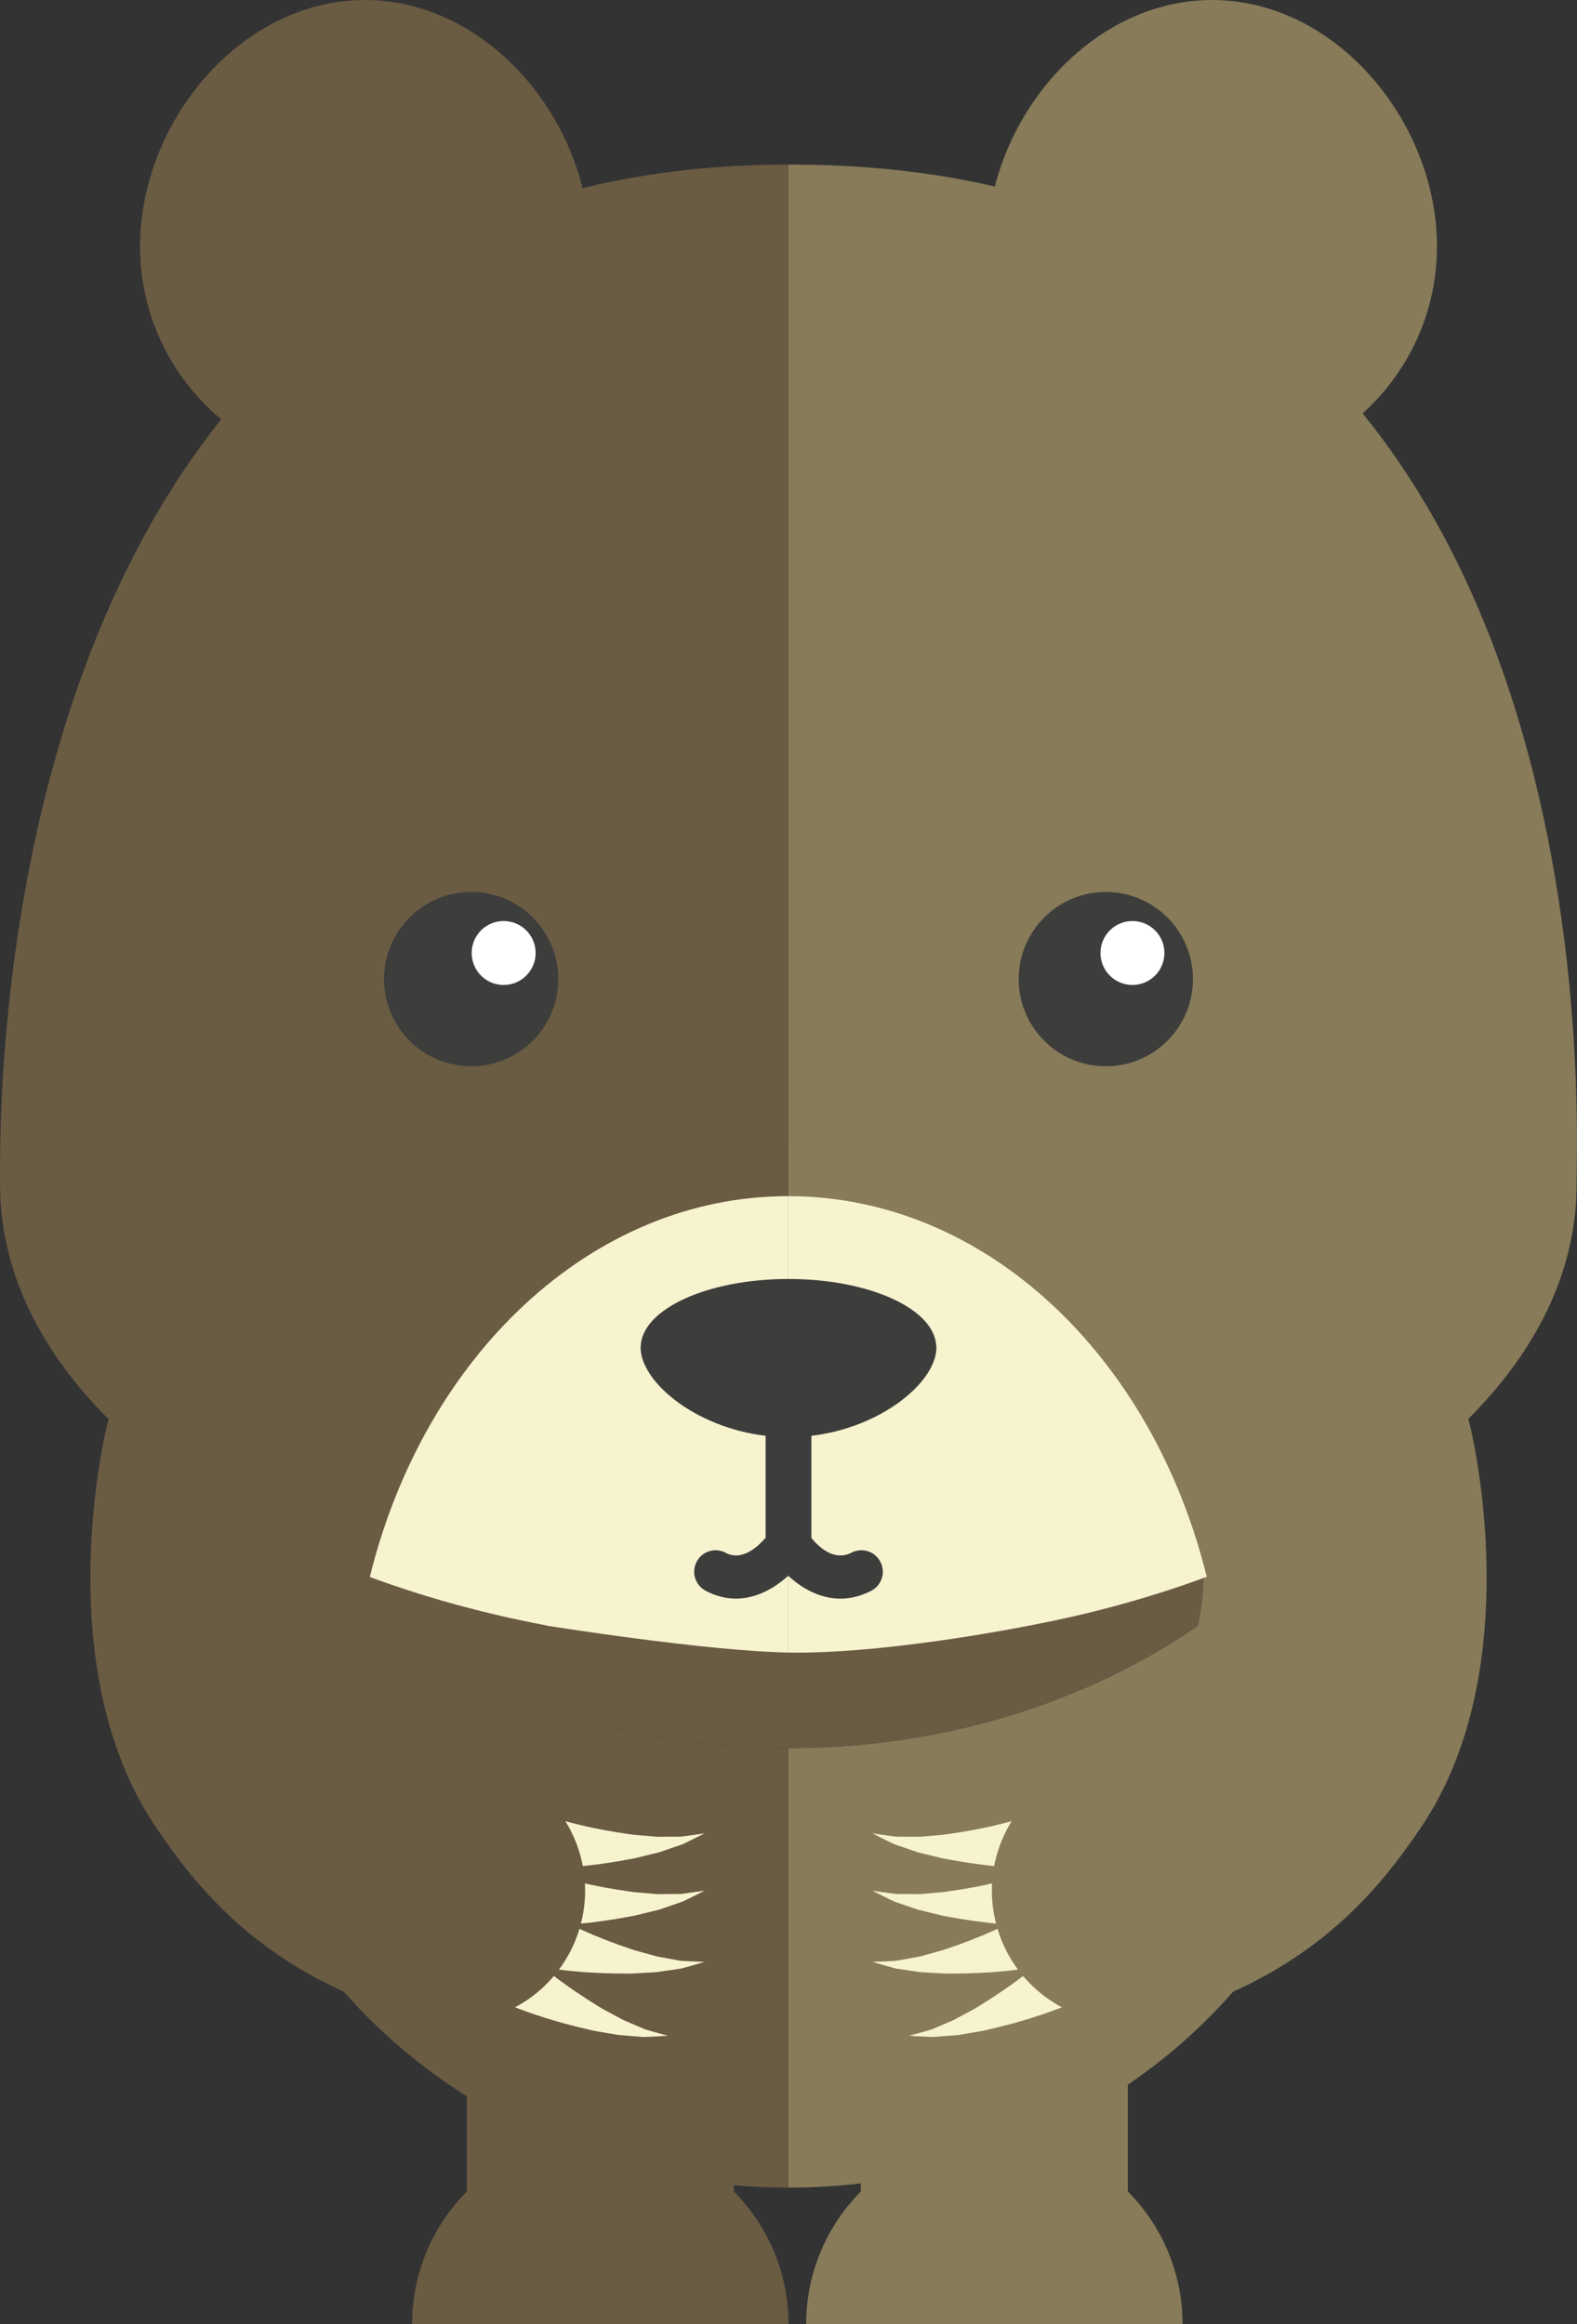 <?xml version="1.0" encoding="utf-8"?>
<!-- Generator: Adobe Illustrator 16.0.0, SVG Export Plug-In . SVG Version: 6.00 Build 0)  -->
<!DOCTYPE svg PUBLIC "-//W3C//DTD SVG 1.1//EN" "http://www.w3.org/Graphics/SVG/1.1/DTD/svg11.dtd">
<svg version="1.1" id="Layer_1" xmlns="http://www.w3.org/2000/svg" xmlns:xlink="http://www.w3.org/1999/xlink" x="0px" y="0px"
	 width="99.938px" height="147.24px" viewBox="0 0 99.938 147.24" enable-background="new 0 0 99.938 147.24" xml:space="preserve">
<rect x="0" y="0" width="99.938" height="147.24" fill="#333333" stroke="none"/>
<g>
	<defs>
		<rect id="SVGID_1_" width="99.938" height="147.24"/>
	</defs>
	<clipPath id="SVGID_2_">
		<use xlink:href="#SVGID_1_"  overflow="visible"/>
	</clipPath>
	<path clip-path="url(#SVGID_2_)" fill="#C6CCD5" d="M65.614,127.438c1.423-0.057,2.767-0.162,4.05-0.314h0.005
		C68.385,127.273,67.035,127.379,65.614,127.438"/>
	<path clip-path="url(#SVGID_2_)" fill="#C6CCD5" d="M65.359,127.441c-0.632,0.023-1.271,0.039-1.93,0.041
		C64.089,127.48,64.728,127.463,65.359,127.441"/>
	<path clip-path="url(#SVGID_2_)" fill="#C6CCD5" d="M81.089,111.5c-0.086,0.025-0.174,0.049-0.256,0.074
		C80.915,111.549,81.003,111.525,81.089,111.5"/>
	<path clip-path="url(#SVGID_2_)" fill="#C6CCD5" d="M79.868,111.818c-0.129,0.027-0.263,0.057-0.396,0.086
		C79.605,111.875,79.739,111.846,79.868,111.818"/>
	<path clip-path="url(#SVGID_2_)" fill="#C6CCD5" d="M75.385,112.383c-0.222,0.008-0.437,0.023-0.662,0.027
		C74.948,112.406,75.163,112.391,75.385,112.383"/>
	<path clip-path="url(#SVGID_2_)" fill="#C6CCD5" d="M77.035,112.271c-0.201,0.02-0.399,0.041-0.604,0.057
		C76.636,112.313,76.834,112.291,77.035,112.271"/>
	<path clip-path="url(#SVGID_2_)" fill="#C6CCD5" d="M62.953,104.396c0.934-0.148,1.85-0.32,2.76-0.5
		C64.805,104.076,63.887,104.248,62.953,104.396"/>
	<path clip-path="url(#SVGID_2_)" fill="#C6CCD5" d="M82.185,111.139c-0.026,0.008-0.052,0.016-0.075,0.025
		C82.133,111.154,82.158,111.146,82.185,111.139"/>
	<path clip-path="url(#SVGID_2_)" fill="#C6CCD5" d="M73.506,112.396c-0.208-0.002-0.408-0.002-0.621-0.01
		C73.098,112.395,73.298,112.395,73.506,112.396"/>
	<path clip-path="url(#SVGID_2_)" fill="#C6CCD5" d="M66.246,103.791c6.929-1.424,13.162-3.717,18.319-6.658
		c0-0.004,0-0.008-0.002-0.016C79.406,100.063,73.175,102.363,66.246,103.791"/>
	<path clip-path="url(#SVGID_2_)" fill="#C6CCD5" d="M78.523,112.078c-0.17,0.027-0.341,0.055-0.517,0.08
		C78.183,112.133,78.354,112.105,78.523,112.078"/>
	<path clip-path="url(#SVGID_2_)" fill="#918BC0" d="M26.666,102.109c-0.097-0.029-0.192-0.059-0.289-0.09
		C26.474,102.051,26.568,102.08,26.666,102.109"/>
	<path clip-path="url(#SVGID_2_)" fill="#918BC0" d="M32.079,103.537c-0.186-0.041-0.37-0.084-0.558-0.127
		C31.709,103.453,31.893,103.494,32.079,103.537"/>
	<path clip-path="url(#SVGID_2_)" fill="#918BC0" d="M14.958,97.137c3.38,1.928,7.221,3.574,11.418,4.883
		c-4.194-1.309-8.038-2.961-11.418-4.891V97.137z"/>
	<path clip-path="url(#SVGID_2_)" fill="#918BC0" d="M31.521,103.41c-1.664-0.385-3.285-0.818-4.855-1.301
		C28.238,102.592,29.857,103.027,31.521,103.41"/>
	<path clip-path="url(#SVGID_2_)" fill="#918BC0" d="M34.559,104.049c-0.839-0.156-1.662-0.332-2.48-0.512
		C32.897,103.717,33.72,103.893,34.559,104.049"/>
	<rect x="29.585" y="123.388" clip-path="url(#SVGID_2_)" fill="#6A5B43" width="16.918" height="18.319"/>
	<rect x="54.553" y="123.388" clip-path="url(#SVGID_2_)" fill="#877B59" width="16.92" height="18.319"/>
	<path clip-path="url(#SVGID_2_)" fill="#6A5B43" d="M38.042,135.313c-6.583,0-11.925,5.34-11.925,11.928h23.851
		C49.969,140.652,44.633,135.313,38.042,135.313"/>
	<path clip-path="url(#SVGID_2_)" fill="#877B59" d="M63.012,135.313c-6.583,0-11.923,5.34-11.923,11.928h23.853
		C74.941,140.652,69.6,135.313,63.012,135.313"/>
	<path clip-path="url(#SVGID_2_)" fill="#6A5B43" d="M15.582,95.008c-1.146,3.242-1.784,6.697-1.784,10.299
		c0,18.381,16.194,33.281,36.171,33.281v-27.842C35.438,110.746,22.735,104.441,15.582,95.008"/>
	<path clip-path="url(#SVGID_2_)" fill="#877B59" d="M49.969,110.746v27.842c19.975,0,36.172-14.9,36.172-33.28
		c0-3.603-0.638-7.058-1.785-10.3C77.199,104.441,64.497,110.746,49.969,110.746"/>
	<path clip-path="url(#SVGID_2_)" fill="#6A5B43" d="M49.969,72.035c-16.062,0-29.666,9.639-34.387,22.973
		c7.154,9.434,19.857,15.738,34.387,15.738c14.528,0,27.23-6.305,34.387-15.738C79.633,81.674,66.032,72.035,49.969,72.035"/>
	<path clip-path="url(#SVGID_2_)" fill="#F7F3CF" d="M35.341,115.238c0,0,0.143,0.039,0.393,0.109
		c0.236,0.064,0.574,0.161,1.005,0.26c0.854,0.215,2.006,0.432,3.177,0.594c0.295,0.051,0.583,0.057,0.873,0.088
		c0.291,0.023,0.577,0.049,0.856,0.072c0.554-0.004,1.074-0.006,1.517-0.008c0.871-0.111,1.487-0.211,1.487-0.211
		s-0.525,0.277-1.375,0.688c-0.442,0.152-0.957,0.328-1.51,0.518c-0.283,0.07-0.576,0.141-0.873,0.213
		c-0.299,0.068-0.607,0.162-0.912,0.209c-1.228,0.234-2.477,0.407-3.418,0.48c-0.467,0.049-0.875,0.068-1.161,0.084
		c-0.272,0.014-0.427,0.021-0.427,0.021c-0.88,0.045-1.628-0.631-1.672-1.51c-0.044-0.879,0.633-1.628,1.511-1.67
		c0.174-0.01,0.344,0.01,0.504,0.055L35.341,115.238z"/>
	<path clip-path="url(#SVGID_2_)" fill="#F7F3CF" d="M35.341,118.869c0,0,0.143,0.041,0.393,0.109
		c0.236,0.066,0.574,0.164,1.005,0.26c0.854,0.215,2.006,0.432,3.177,0.594c0.295,0.053,0.583,0.059,0.873,0.088
		c0.291,0.025,0.577,0.051,0.856,0.074c0.554-0.004,1.074-0.008,1.517-0.01c0.871-0.111,1.487-0.209,1.487-0.209
		s-0.525,0.277-1.375,0.688c-0.442,0.15-0.957,0.328-1.51,0.518c-0.283,0.068-0.576,0.141-0.873,0.213
		c-0.299,0.068-0.607,0.16-0.912,0.209c-1.228,0.232-2.477,0.406-3.418,0.48c-0.467,0.047-0.875,0.068-1.161,0.084
		c-0.272,0.014-0.427,0.021-0.427,0.021c-0.88,0.045-1.628-0.633-1.672-1.51c-0.044-0.879,0.633-1.627,1.511-1.671
		c0.174-0.009,0.344,0.011,0.504,0.054L35.341,118.869z"/>
	<path clip-path="url(#SVGID_2_)" fill="#F7F3CF" d="M35.664,121.688c0,0,0.133,0.064,0.365,0.18
		c0.222,0.107,0.537,0.264,0.943,0.439c0.799,0.367,1.892,0.793,3.014,1.168c0.28,0.104,0.563,0.162,0.842,0.246
		c0.281,0.078,0.559,0.155,0.826,0.229c0.547,0.098,1.058,0.191,1.495,0.27c0.876,0.051,1.499,0.066,1.499,0.066
		s-0.566,0.178-1.477,0.424c-0.462,0.068-1.001,0.146-1.58,0.23c-0.291,0.019-0.592,0.033-0.898,0.051
		c-0.306,0.012-0.625,0.047-0.934,0.037c-1.25,0.004-2.509-0.055-3.449-0.154c-0.468-0.039-0.872-0.094-1.156-0.131
		c-0.269-0.037-0.424-0.059-0.424-0.059c-0.872-0.117-1.483-0.92-1.366-1.791c0.118-0.871,0.92-1.482,1.792-1.363
		c0.173,0.023,0.336,0.072,0.485,0.146L35.664,121.688z"/>
	<path clip-path="url(#SVGID_2_)" fill="#F7F3CF" d="M34.158,124.43c0,0,0.115,0.092,0.316,0.256
		c0.192,0.154,0.462,0.377,0.82,0.639c0.697,0.535,1.669,1.193,2.678,1.809c0.25,0.164,0.511,0.285,0.766,0.428
		c0.257,0.139,0.51,0.275,0.756,0.406c0.51,0.219,0.987,0.424,1.396,0.598c0.842,0.244,1.446,0.398,1.446,0.398
		s-0.592,0.047-1.535,0.084c-0.465-0.037-1.009-0.08-1.59-0.127c-0.288-0.049-0.585-0.1-0.887-0.15
		c-0.302-0.059-0.62-0.094-0.92-0.172c-1.219-0.275-2.432-0.613-3.326-0.92c-0.448-0.141-0.83-0.285-1.098-0.385
		c-0.256-0.096-0.402-0.15-0.402-0.15c-0.822-0.309-1.24-1.227-0.932-2.051c0.31-0.824,1.229-1.24,2.051-0.933
		c0.164,0.063,0.313,0.147,0.441,0.253L34.158,124.43z"/>
	<path clip-path="url(#SVGID_2_)" fill="#6A5B43" d="M28.71,128.15c-0.728,0-1.467-0.096-2.203-0.295
		c-9.671-2.631-14.012-8.238-16.611-12.072c-6.812-10.047-3.301-24.938-2.998-25.932l17.103,6.852
		c-1.304,4.875,1.02,13.391,6.902,14.99c4.462,1.215,7.096,5.816,5.883,10.279C35.772,125.699,32.396,128.15,28.71,128.15"/>
	<path clip-path="url(#SVGID_2_)" fill="#F7F3CF" d="M64.597,115.238c0,0-0.145,0.039-0.394,0.109
		c-0.236,0.064-0.575,0.161-1.005,0.26c-0.854,0.215-2.007,0.432-3.178,0.594c-0.295,0.051-0.582,0.057-0.872,0.088
		c-0.292,0.023-0.578,0.049-0.857,0.072c-0.554-0.004-1.073-0.006-1.517-0.008c-0.871-0.111-1.487-0.211-1.487-0.211
		s0.525,0.277,1.375,0.688c0.442,0.152,0.958,0.328,1.511,0.518c0.282,0.07,0.575,0.141,0.872,0.213
		c0.301,0.068,0.608,0.162,0.913,0.209c1.229,0.234,2.477,0.407,3.417,0.48c0.468,0.049,0.875,0.068,1.161,0.084
		c0.272,0.014,0.429,0.021,0.429,0.021c0.879,0.045,1.627-0.631,1.671-1.51s-0.634-1.628-1.512-1.67
		c-0.174-0.01-0.344,0.01-0.504,0.055L64.597,115.238z"/>
	<path clip-path="url(#SVGID_2_)" fill="#F7F3CF" d="M64.597,118.869c0,0-0.145,0.041-0.394,0.109
		c-0.236,0.066-0.575,0.164-1.005,0.26c-0.854,0.215-2.007,0.432-3.178,0.594c-0.295,0.053-0.582,0.059-0.872,0.088
		c-0.292,0.025-0.578,0.051-0.857,0.074c-0.554-0.004-1.073-0.008-1.517-0.01c-0.871-0.111-1.487-0.209-1.487-0.209
		s0.525,0.277,1.375,0.688c0.442,0.15,0.958,0.328,1.511,0.518c0.282,0.068,0.575,0.141,0.872,0.213
		c0.301,0.068,0.608,0.16,0.913,0.209c1.229,0.232,2.477,0.406,3.417,0.48c0.468,0.047,0.875,0.068,1.161,0.084
		c0.272,0.014,0.429,0.021,0.429,0.021c0.879,0.045,1.627-0.633,1.671-1.51c0.044-0.879-0.634-1.627-1.512-1.671
		c-0.174-0.009-0.344,0.011-0.504,0.054L64.597,118.869z"/>
	<path clip-path="url(#SVGID_2_)" fill="#F7F3CF" d="M64.273,121.688c0,0-0.133,0.064-0.365,0.18
		c-0.222,0.107-0.536,0.264-0.943,0.439c-0.8,0.367-1.891,0.793-3.014,1.168c-0.281,0.104-0.563,0.162-0.841,0.246
		c-0.282,0.078-0.561,0.155-0.827,0.229c-0.547,0.098-1.057,0.191-1.494,0.27c-0.877,0.051-1.5,0.066-1.5,0.066
		s0.566,0.178,1.479,0.424c0.462,0.068,1,0.146,1.579,0.23c0.29,0.019,0.592,0.033,0.897,0.051c0.306,0.012,0.625,0.047,0.936,0.037
		c1.248,0.004,2.508-0.055,3.446-0.154c0.469-0.039,0.872-0.094,1.157-0.131c0.27-0.037,0.424-0.059,0.424-0.059
		c0.873-0.117,1.484-0.92,1.366-1.791s-0.92-1.482-1.792-1.363c-0.173,0.023-0.336,0.072-0.486,0.146L64.273,121.688z"/>
	<path clip-path="url(#SVGID_2_)" fill="#F7F3CF" d="M65.779,124.43c0,0-0.115,0.092-0.315,0.256
		c-0.191,0.154-0.463,0.377-0.821,0.639c-0.696,0.535-1.669,1.193-2.678,1.809c-0.25,0.164-0.511,0.285-0.766,0.428
		c-0.256,0.139-0.51,0.275-0.755,0.406c-0.512,0.219-0.987,0.424-1.396,0.598c-0.843,0.244-1.447,0.398-1.447,0.398
		s0.593,0.047,1.535,0.084c0.465-0.037,1.009-0.08,1.591-0.127c0.287-0.049,0.585-0.1,0.887-0.15
		c0.302-0.059,0.621-0.094,0.92-0.172c1.219-0.275,2.434-0.613,3.326-0.92c0.447-0.141,0.83-0.285,1.099-0.385
		c0.255-0.096,0.401-0.15,0.401-0.15c0.822-0.309,1.239-1.227,0.932-2.051c-0.309-0.824-1.229-1.24-2.051-0.933
		c-0.164,0.063-0.313,0.147-0.441,0.253L65.779,124.43z"/>
	<path clip-path="url(#SVGID_2_)" fill="#877B59" d="M71.227,128.15c0.728,0,1.467-0.096,2.203-0.295
		c9.671-2.631,14.013-8.238,16.611-12.072c6.812-10.047,3.3-24.938,2.999-25.932l-17.104,6.852c1.304,4.875-1.02,13.391-6.901,14.99
		c-4.462,1.215-7.097,5.816-5.883,10.279C64.164,125.699,67.54,128.15,71.227,128.15"/>
	<path clip-path="url(#SVGID_2_)" fill="#877B59" d="M76.813,0C68.94,0,62.564,7.737,62.564,15.607
		c0,7.869,6.376,14.248,14.248,14.248c7.867,0,14.251-6.379,14.251-14.248C91.063,7.737,84.68,0,76.813,0"/>
	<path clip-path="url(#SVGID_2_)" fill="#6A5B43" d="M23.125,0c-7.869,0-14.25,7.737-14.25,15.607
		c0,7.869,6.381,14.248,14.25,14.248c7.873,0,14.25-6.379,14.25-14.248C37.375,7.737,30.998,0,23.125,0"/>
	<path clip-path="url(#SVGID_2_)" fill="#877B59" d="M50.151,10.428c-0.063,0-0.127-0.004-0.194-0.004v65.354
		c12.512,0,23.084,10.164,26.518,24.115c2.987-1.104,5.765-2.385,8.282-3.822v0.016c9.343-5.33,15.154-12.781,15.154-21.035
		C99.911,70.973,102.739,10.428,50.151,10.428"/>
	<path clip-path="url(#SVGID_2_)" fill="#6A5B43" d="M49.957,75.777V10.424c-51.196,0-49.954,60.548-49.954,64.626
		c0,8.252,5.808,15.708,15.151,21.04v-0.009c2.52,1.439,5.295,2.721,8.282,3.824C26.868,85.947,37.441,75.777,49.957,75.777"/>
	<path clip-path="url(#SVGID_2_)" fill="#F7F3CF" d="M49.957,75.777v28.912c0.157,0.004,0.331,0.01,0.479,0.01
		c6.623,0,15.471-1.85,15.471-1.85c0.176-0.035,0.355-0.07,0.532-0.105c3.547-0.73,6.907-1.693,10.036-2.852
		C73.041,85.941,62.47,75.777,49.957,75.777"/>
	<path clip-path="url(#SVGID_2_)" fill="#F7F3CF" d="M26.861,101.063c1.567,0.482,3.191,0.916,4.854,1.301
		c0.185,0.043,0.371,0.086,0.557,0.127c0.818,0.18,2.481,0.512,2.481,0.512s9.978,1.596,15.204,1.688V75.777
		c-12.516,0-23.089,10.17-26.521,24.129c1.022,0.377,2.068,0.732,3.136,1.066C26.667,101.004,26.762,101.033,26.861,101.063"/>
	<path clip-path="url(#SVGID_2_)" fill="#3D3D3C" d="M75.6,62.029c0,3.049-2.471,5.521-5.522,5.521c-3.05,0-5.521-2.472-5.521-5.521
		c0-3.051,2.472-5.521,5.521-5.521C73.129,56.508,75.6,58.979,75.6,62.029"/>
	<path clip-path="url(#SVGID_2_)" fill="#3D3D3C" d="M35.38,62.029c0,3.049-2.472,5.521-5.521,5.521
		c-3.051,0-5.521-2.472-5.521-5.521c0-3.051,2.47-5.521,5.521-5.521C32.909,56.508,35.38,58.979,35.38,62.029"/>
	<path clip-path="url(#SVGID_2_)" fill="#FFFFFF" d="M33.944,60.373c0,1.119-0.906,2.027-2.028,2.027
		c-1.119,0-2.025-0.908-2.025-2.027s0.906-2.025,2.025-2.025C33.038,58.348,33.944,59.254,33.944,60.373"/>
	<path clip-path="url(#SVGID_2_)" fill="#FFFFFF" d="M73.792,60.373c0,1.119-0.909,2.027-2.028,2.027
		c-1.12,0-2.024-0.908-2.024-2.027s0.904-2.025,2.024-2.025C72.883,58.348,73.792,59.254,73.792,60.373"/>
	<path clip-path="url(#SVGID_2_)" fill="#3D3D3C" d="M59.344,85.359c0-0.029-0.006-0.06-0.01-0.09v-0.01
		c0,0-0.005-0.001-0.005-0.005c-0.118-2.347-4.26-4.229-9.36-4.229c-5.098,0-9.239,1.883-9.364,4.229
		c0,0.004-0.002,0.005-0.002,0.005c0,0.004,0.002,0.006,0.002,0.01c-0.002,0.03-0.01,0.061-0.01,0.09
		c0,2.168,3.436,5.065,7.924,5.602v6.453c-0.446,0.525-1.476,1.521-2.525,0.961c-0.665-0.359-1.488-0.109-1.841,0.553
		c-0.355,0.658-0.109,1.484,0.551,1.84c0.666,0.359,1.319,0.506,1.934,0.506c1.314,0,2.47-0.68,3.315-1.449
		c0.83,0.771,1.978,1.451,3.307,1.451c0.617,0,1.272-0.146,1.953-0.498c0.666-0.346,0.928-1.166,0.582-1.832
		c-0.345-0.668-1.167-0.928-1.834-0.582c-1.122,0.578-2.113-0.4-2.541-0.932v-6.471C55.906,90.425,59.344,87.527,59.344,85.359"/>
</g>
</svg>
